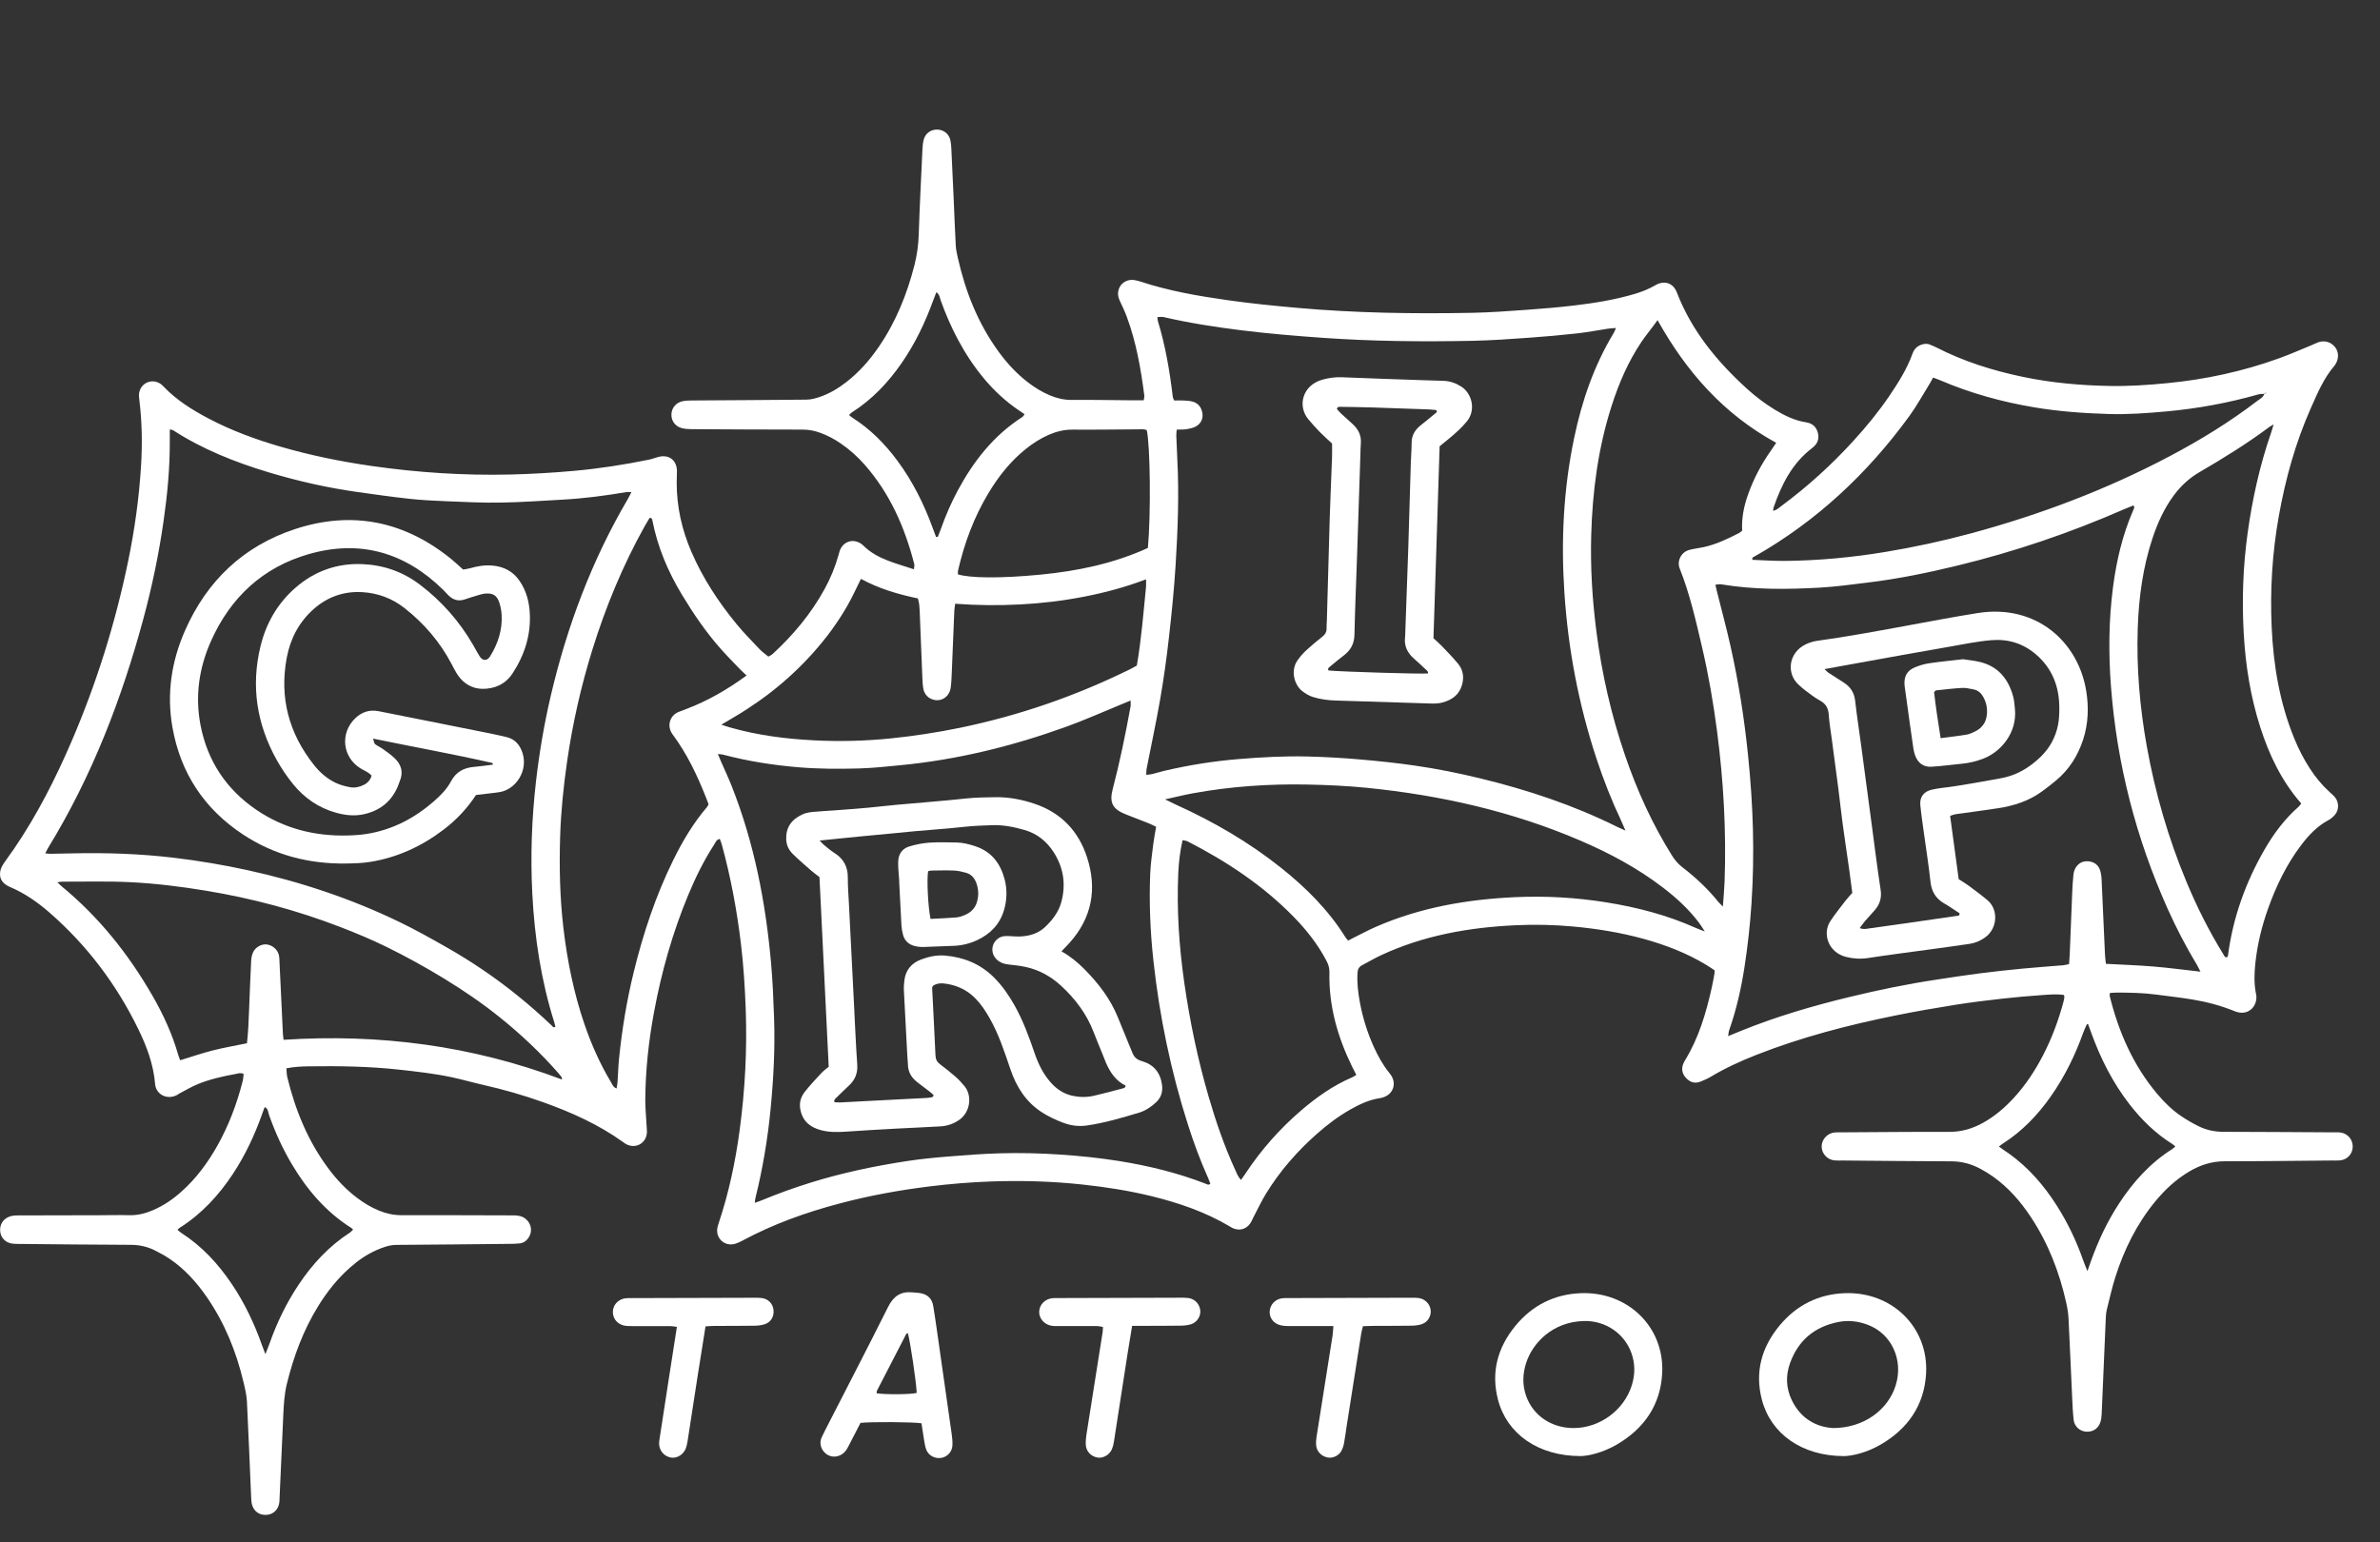 <?xml version="1.0" encoding="UTF-8"?>
<svg id="Layer_1" data-name="Layer 1" xmlns="http://www.w3.org/2000/svg" viewBox="0 0 1363.22 883.55">
  <rect x="0" y="0" width="1363.22" height="883.55" fill="#333333" stroke="none"/>
  <defs>
    <style>
      .cls-1 {
        fill: #fff;
      }
    </style>
  </defs>
  <path class="cls-1" d="m982.08,555.86c-1.53-1-3.13-2.13-4.8-3.13-11.32-6.83-23.54-11.53-36.23-14.99-13.19-3.59-26.64-5.77-40.28-7-10.97-.99-21.94-1.21-32.89-.69-26.57,1.26-52.47,5.83-76.81,17.15-3.74,1.74-7.3,3.86-10.96,5.78-1.79.94-2.44,2.41-2.56,4.38-.33,5.61.32,11.15,1.32,16.63,1.63,8.86,4.26,17.44,7.99,25.66,2.39,5.26,5.13,10.29,8.77,14.8.56.7,1.12,1.42,1.55,2.19,2.4,4.3.88,9.28-3.51,11.43-.96.47-2.01.85-3.06,1-6.17.86-11.67,3.43-17.02,6.45-6.92,3.91-13.22,8.67-19.17,13.92-11.4,10.06-21.32,21.4-29.28,34.37-2.62,4.28-4.75,8.86-7.09,13.3-.67,1.27-1.17,2.65-1.99,3.81-2.39,3.37-6.26,4.33-10.01,2.62-.49-.22-.93-.53-1.4-.81-14.03-8.35-29.27-13.6-45.03-17.47-13.1-3.21-26.39-5.26-39.81-6.7-17.22-1.86-34.47-2.33-51.73-1.75-11.85.4-23.68,1.38-35.48,2.83-17.5,2.15-34.78,5.31-51.82,9.83-19.34,5.12-38.06,11.81-55.7,21.35-1.26.68-2.59,1.27-3.95,1.69-5.94,1.83-11.41-3.11-10.21-9.2.17-.88.44-1.74.73-2.6,5.83-17.44,9.61-35.33,12.04-53.53,3.05-22.86,4.28-45.8,3.45-68.86-.45-12.58-1.25-25.14-2.75-37.64-2.31-19.29-5.86-38.35-11.02-57.09-.28-1.02-.73-2-1.1-3.01-2.02.39-2.49,2.14-3.32,3.43-5.88,9.08-10.62,18.76-14.76,28.73-9,21.65-15.32,44.07-19.59,67.11-3.05,16.48-4.87,33.07-4.99,49.82-.04,4.84.45,9.69.7,14.54.07,1.44.26,2.87.23,4.31-.15,6.09-5.91,9.69-11.44,7.16-.81-.37-1.54-.93-2.26-1.45-14-10.05-29.55-17.01-45.67-22.78-11.33-4.06-22.9-7.34-34.64-10-5.95-1.35-11.82-3.06-17.78-4.33-9.85-2.09-19.84-3.21-29.85-4.32-17.39-1.92-34.82-2.18-52.27-1.92-4.11.06-8.2.27-12.59,1.13.17,1.84.13,3.45.49,4.96,4.61,19.05,11.92,36.9,23.76,52.69,4.66,6.22,9.97,11.82,16.18,16.52,3.89,2.94,8.02,5.46,12.54,7.32,4.19,1.72,8.48,2.66,13.09,2.65,21.05-.06,42.1.06,63.16.1,2.17,0,4.31.03,6.32,1.04,4.13,2.08,5.79,6.97,3.6,11.01-1.16,2.15-2.92,3.7-5.44,4-1.96.23-3.94.25-5.92.27-21.59.22-43.18.45-64.77.59-4.09.03-7.75,1.4-11.37,2.99-5.65,2.47-10.65,5.97-15.25,10.05-7.19,6.38-13.1,13.81-18.13,21.97-8.59,13.9-14.19,28.99-18.03,44.8-1.37,5.64-1.71,11.36-1.98,17.11-.74,15.98-1.44,31.97-2.15,47.95-.04.9-.03,1.8-.15,2.69-.51,3.94-3.26,6.71-6.96,7.07-4.15.4-7.46-1.69-8.64-5.69-.4-1.35-.47-2.83-.53-4.25-.8-18.32-1.49-36.65-2.42-54.96-.19-3.73-1.09-7.45-1.96-11.1-4.14-17.46-10.77-33.87-21-48.71-5.86-8.5-12.7-16.11-21.3-21.93-2.67-1.81-5.53-3.35-8.41-4.81-4.39-2.22-9.03-3.21-14.02-3.22-21.41-.06-42.82-.32-64.23-.52-1.26-.01-2.53-.03-3.77-.22-3.63-.57-6.24-3.29-6.62-6.79-.41-3.74,1.29-6.78,4.59-8.36,2.03-.97,4.17-.96,6.33-.96,15.11-.02,30.23-.06,45.34-.1,5.94-.01,11.88-.17,17.81-.02,4.61.11,8.89-.99,13.07-2.73,6.21-2.59,11.68-6.33,16.67-10.79,8.41-7.51,15.01-16.44,20.52-26.22,6.57-11.66,11.22-24.07,14.53-37.01.34-1.34.38-2.76.56-4.17-1.68-.87-3.12-.25-4.43-.02-7.43,1.35-14.81,2.99-21.81,5.84-3.64,1.48-7.03,3.55-10.53,5.37-.48.25-.89.61-1.37.86-5.48,2.96-12.06-.12-12.57-6.28-.93-11.34-4.85-21.7-9.76-31.74-12.47-25.5-29.28-47.75-50.7-66.45-6.8-5.93-14.14-11.06-22.52-14.63-4.67-1.99-6.46-5-5.68-9.22.28-1.52,1.1-3.02,1.97-4.34,1.87-2.86,3.97-5.56,5.9-8.38,13.21-19.39,23.77-40.2,33.01-61.7,14.23-33.11,24.93-67.35,32.25-102.63,3.84-18.5,6.44-37.18,7.54-56.05.71-12.22.46-24.44-1.02-36.62-.17-1.41-.37-2.89-.11-4.26,1.11-5.91,7.7-8.44,12.51-4.89.43.32.84.68,1.21,1.08,7.51,7.96,16.64,13.66,26.23,18.69,13.09,6.87,26.91,11.93,41.07,16.04,17.09,4.97,34.49,8.51,52.11,11.04,26.41,3.79,52.94,5.52,79.6,4.89,12.04-.29,24.09-1,36.08-2.07,14.49-1.29,28.88-3.52,43.15-6.43,1.75-.36,3.44-1.01,5.17-1.5,6.16-1.76,10.86,1.7,10.9,8.05.01,2.16-.14,4.31-.15,6.47-.03,13.86,2.95,27.1,8.43,39.78,6.54,15.13,15.5,28.78,25.94,41.46,4.11,4.99,8.66,9.61,13.11,14.3,1.46,1.54,3.25,2.78,5.03,4.26.92-.55,1.77-.88,2.39-1.45,11.87-10.9,22.08-23.14,29.85-37.32,3.38-6.17,6.04-12.63,7.95-19.41.34-1.2.6-2.47,1.16-3.56,2.27-4.43,7.25-5.76,11.46-3.12.6.38,1.19.83,1.69,1.33,4.03,4.03,8.97,6.62,14.18,8.62,4.68,1.79,9.51,3.18,14.69,4.88.11-1.31.4-2.18.21-2.93-5.38-20.97-13.88-40.41-28.33-56.87-4.17-4.75-8.86-8.94-14.1-12.49-3.58-2.43-7.39-4.42-11.47-5.91-3.24-1.18-6.51-1.82-9.99-1.82-21.23-.01-42.46-.12-63.7-.25-1.95-.01-3.98-.13-5.84-.67-3.76-1.09-5.94-4.46-5.66-8.17.26-3.48,2.71-6.39,6.3-7.15,1.74-.37,3.56-.43,5.35-.44,21.95-.16,43.9-.24,65.85-.48,2.45-.03,4.97-.72,7.33-1.51,5.67-1.9,10.74-4.98,15.46-8.64,7.31-5.69,13.32-12.57,18.53-20.19,9.76-14.27,16.1-30.02,20.36-46.69,1.47-5.76,2.26-11.57,2.46-17.54.52-16.17,1.36-32.33,2.11-48.49.09-1.97.24-3.97.73-5.86.98-3.75,4.29-6,8.08-5.78,3.59.21,6.43,2.55,7.23,6.18.35,1.57.45,3.2.53,4.81.47,9.7.92,19.39,1.35,29.09.39,8.8.7,17.61,1.18,26.4.13,2.31.65,4.62,1.16,6.89,4.37,19.49,11.61,37.74,23.46,53.98,4.8,6.57,10.27,12.49,16.75,17.47,3.87,2.97,8,5.51,12.49,7.41,3.99,1.68,8.1,2.66,12.54,2.63,11.69-.09,23.39.14,35.09.23,1.96.02,3.91,0,6.16,0,.15-1.12.44-1.97.34-2.78-1.98-15.35-4.64-30.55-10.05-45.13-1.19-3.19-2.66-6.28-4.11-9.37-.96-2.06-1.19-4.16-.51-6.29,1.23-3.9,5.28-6.12,9.41-5.24,1.05.22,2.11.47,3.13.81,16.27,5.36,33.06,8.25,49.97,10.65,13.17,1.87,26.4,3.19,39.65,4.37,33.38,2.99,66.82,3.49,100.29,2.85,10.6-.2,21.2-1.01,31.78-1.76,8.96-.64,17.92-1.41,26.84-2.46,11.6-1.37,23.12-3.25,34.35-6.56,4.13-1.22,8.12-2.79,11.89-4.99,5.15-3.01,10.27-1.41,12.38,4.07,8.5,22.03,23.03,39.63,40.26,55.28,4.93,4.48,10.25,8.48,15.95,11.96,5.56,3.39,11.33,6.2,17.87,7.2,3.53.54,5.86,2.59,6.73,6.12.88,3.56-.4,6.39-3.2,8.52-11.53,8.76-17.69,20.99-22.23,34.27-.15.45-.12.96-.21,1.74,2.12-.33,3.33-1.71,4.7-2.72,15.08-11.17,28.91-23.72,41.53-37.61,7.27-8,14.12-16.33,20.19-25.26,5.26-7.73,10.24-15.64,13.44-24.51.83-2.31,2.34-4,4.69-4.9,1.74-.67,3.47-.94,5.24-.17,1.15.5,2.34.92,3.45,1.49,15.76,8.12,32.51,13.37,49.8,16.99,16.41,3.43,33.07,4.9,49.81,5.21,10.97.2,21.92-.54,32.86-1.61,21.92-2.13,43.27-6.73,63.98-14.21,6.41-2.31,12.65-5.08,18.97-7.66,1.16-.47,2.27-1.11,3.45-1.52,3.69-1.3,7.26-.28,9.7,2.7,2.13,2.6,2.3,6.42.42,9.59-.18.31-.35.64-.58.91-6.22,7.19-9.84,15.84-13.63,24.37-8.8,19.8-14.55,40.52-18.37,61.82-3.79,21.16-5.09,42.47-4.11,63.91,1,21.84,4.59,43.21,12.92,63.59,2.45,6,5.38,11.76,8.91,17.21,3.24,5,6.99,9.58,11.42,13.59,1.06.97,2.19,1.9,3.08,3.01,2.29,2.85,2.28,7.2-.1,9.96-1.04,1.2-2.32,2.32-3.71,3.06-6.52,3.48-11.4,8.7-15.76,14.48-8.3,11.01-14.22,23.28-18.83,36.21-3.63,10.19-6.18,20.65-7.3,31.42-.58,5.55-.77,11.12.25,16.66.03.18.06.35.11.53,1.57,6.36-3.87,13.56-12.16,10.17-7.85-3.21-16.01-5.37-24.35-6.74-6.91-1.14-13.87-1.9-20.81-2.82-7.33-.98-14.71-1.09-22.08-1.13-1.41,0-2.82.15-4.25.23-.05.81-.21,1.37-.09,1.86,5.1,20.48,13.35,39.45,27.03,55.77,4.06,4.84,8.54,9.29,13.78,12.84,3.26,2.21,6.69,4.22,10.23,5.95,4.4,2.16,9.11,3.11,14.08,3.12,20.69.03,41.38.19,62.08.3,1.62,0,3.26-.1,4.85.09,4.2.51,7.16,3.97,7.12,8.12-.04,4.16-3.12,7.5-7.35,7.87-1.61.14-3.24.05-4.86.06-20.33.16-40.66.45-60.99.43-7.47,0-14.11,2.11-20.42,5.86-7.52,4.47-13.83,10.3-19.36,17-10.68,12.94-17.98,27.7-23.01,43.6-1.95,6.15-3.34,12.48-4.91,18.75-.34,1.38-.46,2.84-.52,4.26-.8,18.5-1.56,37-2.39,55.5-.07,1.59-.28,3.25-.81,4.74-1.3,3.69-4.6,5.6-8.48,5.16-3.42-.39-6.33-3.07-6.74-6.69-.46-4.1-.65-8.24-.84-12.37-.71-15.26-1.33-30.53-2.11-45.79-.15-3.03-.66-6.07-1.32-9.03-3.92-17.51-10.3-34.01-20.25-49.04-5.9-8.92-12.84-16.89-21.61-23.13-2.19-1.56-4.51-2.95-6.87-4.26-5.27-2.92-10.86-4.5-16.98-4.52-20.69-.06-41.38-.3-62.07-.47-1.62-.01-3.25.09-4.86-.06-4.18-.37-7.37-3.81-7.44-7.87-.07-3.96,3.12-7.62,7.22-8.12,1.42-.17,2.87-.08,4.31-.09,20.51-.11,41.02-.33,61.54-.26,7.08.02,13.46-1.89,19.52-5.28,6.66-3.73,12.37-8.63,17.51-14.23,6.74-7.34,12.16-15.58,16.72-24.4,5.05-9.77,8.87-20.03,11.7-30.65.23-.86.39-1.75.51-2.64.04-.33-.14-.69-.27-1.24-4.22-.62-8.51-.21-12.78.09-7.53.54-15.06,1.18-22.56,2.03-8.93,1.01-17.85,2.09-26.72,3.5-11.52,1.84-23.03,3.82-34.46,6.14-27.13,5.49-53.87,12.43-79.69,22.58-9.04,3.55-17.85,7.59-26.19,12.6-1.83,1.1-3.84,1.94-5.84,2.73-3.26,1.28-6.07.23-8.29-2.21-2.25-2.47-2.73-5.39-1.29-8.51.23-.49.46-.97.75-1.43,7.94-12.89,12.11-27.17,15.38-41.77.59-2.63,1.04-5.28,1.53-7.93.09-.51.06-1.05.1-1.95Zm314.65-330.24c-1.06.1-2.17.03-3.18.32-17.15,4.86-34.59,8.09-52.35,9.72-11.11,1.02-22.24,1.85-33.39,1.51-14.19-.43-28.34-1.43-42.4-3.78-18.69-3.13-36.79-8.11-54.2-15.58-1.26-.54-2.57-.98-3.98-1.51-.75,1.36-1.31,2.48-1.96,3.54-3.89,6.26-7.43,12.76-11.76,18.7-23.93,32.81-52.99,60.02-88.42,80.19-.64.37-1.77.52-1.31,1.99,6.24.22,12.52.67,18.81.61,19.27-.19,38.42-2,57.41-5.15,16.47-2.74,32.79-6.26,48.92-10.62,39.48-10.67,77.52-25.03,113.72-44.14,17.52-9.25,34.36-19.56,50.1-31.61,1.52-1.16,3.44-1.98,4.16-4.01.39-.19.77-.39,1.16-.58-.12-.11-.31-.32-.35-.3-.33.21-.64.46-.96.7Zm-365.69,250.2c-1.17-2.7-1.83-4.32-2.58-5.9-5.37-11.38-9.97-23.07-13.92-35.02-10.27-31.03-16.34-62.86-18.49-95.47-1.97-29.76-.53-59.26,5.58-88.49,4.44-21.24,11.38-41.54,22.69-60.2.44-.73.7-1.56,1.27-2.85-1.89.17-3.28.21-4.65.42-5.86.88-11.69,2.03-17.57,2.68-9.11,1.01-18.24,1.83-27.38,2.47-10.76.76-21.54,1.55-32.32,1.77-28.78.6-57.55.32-86.29-1.72-15.6-1.11-31.17-2.4-46.69-4.34-14.8-1.85-29.51-4.12-44.05-7.5-1.13-.26-2.37-.03-3.71-.03.12,1,.1,1.73.31,2.39,4.32,14.14,6.75,28.65,8.51,43.29.08.66.46,1.27.78,2.1,1.93,0,3.71-.07,5.49.02,1.61.08,3.24.17,4.8.55,3.33.79,5.22,3.17,5.84,6.38.63,3.31-.66,6.16-3.52,7.85-1.62.96-3.67,1.32-5.58,1.65-1.73.29-3.52.17-5.54.24-.11,1.28-.29,2.32-.26,3.35.15,4.49.33,8.98.57,13.47,1.08,20.32.29,40.63-.97,60.9-.87,13.98-2.29,27.94-3.87,41.86-1.31,11.59-2.93,23.17-4.92,34.67-2.33,13.44-5.22,26.78-7.84,40.17-.19.98-.12,2.02-.18,3.37,1.45-.19,2.5-.24,3.51-.49,2.27-.55,4.49-1.27,6.76-1.81,14.01-3.28,28.17-5.55,42.52-6.74,13.28-1.1,26.56-1.82,39.87-1.48,9.7.25,19.41.79,29.08,1.62,10.73.92,21.47,2.04,32.13,3.58,12.61,1.82,25.12,4.33,37.51,7.34,27.11,6.59,53.46,15.35,78.49,27.82,1.12.56,2.27,1.03,4.62,2.08ZM97.25,246.04c0,2.3-.01,4.25,0,6.2.1,15.5-1.36,30.88-3.55,46.19-2.69,18.86-6.58,37.49-11.54,55.89-12.46,46.18-29.52,90.45-54.59,131.4-.53.87-.94,1.81-1.63,3.16,1.37.11,2.2.25,3.04.23,4.14-.06,8.27-.14,12.41-.24,19.44-.45,38.85.22,58.16,2.51,14.26,1.7,28.42,4.08,42.48,7.16,29.94,6.57,58.83,16.18,86.43,29.48,9.54,4.59,18.79,9.8,27.99,15.04,6.86,3.91,13.58,8.11,20.11,12.54,14.02,9.5,27.11,20.18,39.39,31.85.53.5,1,1.49,2.15.8-.21-.9-.36-1.78-.63-2.62-7.56-23.97-11.28-48.63-12.57-73.64-1.11-21.57-.34-43.14,2.14-64.61,1.9-16.42,4.67-32.71,8.44-48.82,9.28-39.59,23.38-77.3,44-112.46.71-1.21,1.31-2.49,2.2-4.2-1.32,0-2.18-.12-2.99.02-12.05,2.05-24.16,3.64-36.38,4.31-11.85.65-23.7,1.51-35.55,1.7-10.42.17-20.86-.38-31.28-.79-7-.28-14.02-.63-20.99-1.39-10-1.09-19.96-2.51-29.92-3.91-17.27-2.44-34.25-6.29-50.93-11.33-19.15-5.79-37.64-13.12-54.53-24.06-.27-.18-.67-.17-1.88-.44Zm1163.12,310.59c-.76-1.46-1.33-2.74-2.04-3.94-6.21-10.33-11.78-20.99-16.71-31.99-18.16-40.55-29.09-82.95-32.48-127.27-1.46-19.06-1.32-38.06,1.15-57.04,1.99-15.22,5.44-30.02,11.6-44.13.33-.77.96-1.57.12-2.72-1.74.71-3.54,1.39-5.3,2.16-30.99,13.58-62.9,24.41-95.79,32.37-16.77,4.06-33.64,7.54-50.77,9.62-9.28,1.13-18.56,2.43-27.87,2.95-18.87,1.06-37.75,1.24-56.5-1.91-.97-.16-2.01.14-3.24.24.31,1.36.52,2.4.78,3.43,2.65,10.63,5.53,21.2,7.92,31.89,4.64,20.7,7.9,41.63,10.05,62.75,1.42,13.96,2.39,27.94,2.75,41.96.37,14.2.11,28.4-.82,42.59-.8,12.21-2.15,24.36-4.01,36.43-1.89,12.25-4.62,24.35-8.75,36.08-.33.94-.37,1.98-.63,3.47,2.87-1.18,5.18-2.13,7.49-3.07,20.18-8.17,41-14.27,62.13-19.38,16.41-3.97,32.93-7.39,49.63-9.9,8.17-1.23,16.33-2.52,24.52-3.57,8.2-1.05,16.42-1.94,24.65-2.74,7.87-.76,15.77-1.29,23.65-1.96,1.02-.09,2.01-.41,3.22-.67.14-2,.31-3.77.38-5.55.48-11.85.93-23.71,1.43-35.57.14-3.23.33-6.47.66-9.68.14-1.39.45-2.89,1.13-4.08,1.65-2.89,4.27-4.34,7.65-3.97,3.11.34,5.46,2.01,6.47,4.97.63,1.83.84,3.85.93,5.8.68,14.19,1.27,28.37,1.92,42.56.08,1.76.34,3.51.53,5.39,9.22.5,18.18.79,27.1,1.53,8.91.74,17.77,1.93,27.06,2.97Zm-612.77-155.34c-1.82.76-3.28,1.38-4.75,1.98-10.8,4.42-21.46,9.22-32.43,13.17-30.68,11.05-62.17,18.8-94.7,21.93-7.87.76-15.75,1.63-23.64,1.85-11.68.32-23.35.3-35.04-.7-14.54-1.24-28.86-3.49-42.96-7.23-.79-.21-1.65-.19-2.89-.32.74,1.76,1.28,3.07,1.84,4.37,2.01,4.61,4.16,9.16,6.01,13.83,12.87,32.51,19.46,66.45,22.57,101.12.95,10.55,1.39,21.16,1.76,31.76.6,17.45-.31,34.87-1.99,52.23-1.66,17.18-4.5,34.18-8.67,50.95-.2.79-.24,1.62-.42,2.83,1.51-.53,2.53-.83,3.51-1.24,9.45-3.93,19.06-7.41,28.84-10.44,18.05-5.59,36.48-9.45,55.13-12.28,7.63-1.16,15.33-1.92,23.03-2.55,9.85-.8,19.72-1.56,29.6-1.85,11.68-.34,23.36-.07,35.05.73,11.31.77,22.57,1.92,33.74,3.72,16.86,2.72,33.41,6.77,49.38,12.96.78.3,1.56,1.01,2.68.02-.39-1.03-.77-2.18-1.26-3.28-4.51-10-8.28-20.28-11.61-30.72-9.74-30.55-16.23-61.78-19.72-93.67-1.82-16.66-2.53-33.33-1.84-50.06.24-5.73,1.09-11.44,1.79-17.14.39-3.17,1.04-6.31,1.6-9.63-1.55-.73-2.8-1.4-4.11-1.93-4.34-1.73-8.69-3.41-13.04-5.09-7.73-2.98-9.78-6.68-7.73-14.52,4.1-15.64,7.33-31.47,10.23-47.37.18-.98.02-2.01.02-3.45Zm339.23,118.06c.39-5.65.83-10.12.99-14.6,1-28.8-.61-57.49-4.35-86.04-2.1-16.03-4.83-31.96-8.51-47.71-3.59-15.37-7.06-30.8-12.94-45.52-1.34-3.35.16-8.06,4.21-9.95,1.43-.67,3.09-.88,4.66-1.21,1.57-.33,3.18-.51,4.75-.85,7.27-1.56,13.9-4.74,20.46-8.11.62-.32,1.12-.85,1.78-1.38-.41-7.11.98-13.94,3.33-20.59,3.19-9.03,7.6-17.44,13.15-25.25,1.01-1.42,1.94-2.89,3-4.47-29.92-16.32-51.3-40.45-67.94-70.27-.92,1.26-1.55,2.13-2.19,2.99-2.36,3.17-4.87,6.24-7.07,9.51-7.57,11.27-12.88,23.62-17.02,36.5-7.76,24.14-11.03,49-11.73,74.25-.5,18.35.6,36.62,2.94,54.85,3.11,24.31,8.5,48.07,16.44,71.24,6.88,20.12,15.62,39.38,26.93,57.43,1.64,2.62,3.57,4.85,6.05,6.76,7.58,5.82,14.5,12.35,20.53,19.8.53.65,1.17,1.21,2.54,2.62Zm-559.18-132.38c-1.44-1.35-2.53-2.28-3.52-3.31-3.73-3.89-7.54-7.71-11.12-11.74-8.5-9.57-15.68-20.1-22.3-31.04-8.07-13.34-14.07-27.46-17.05-42.8-.14-.7-.24-1.42-1.58-1.41-.88,1.5-1.91,3.15-2.86,4.85-12.54,22.52-22.33,46.22-29.96,70.81-6.5,20.95-11.33,42.29-14.45,64.02-2.05,14.24-3.52,28.53-3.97,42.91-.55,17.62-.16,35.2,1.92,52.74,2.21,18.6,5.9,36.86,11.96,54.6,3.96,11.59,8.88,22.74,15.2,33.25.79,1.31,1.24,3.01,3.24,3.7.2-1.3.48-2.48.56-3.67.31-4.48.41-8.98.86-13.45,1.68-16.63,4.39-33.1,8.36-49.35,5.43-22.21,12.58-43.82,22.7-64.38,5.33-10.83,11.45-21.17,19.35-30.38.34-.39.51-.92.87-1.58-.47-1.24-.95-2.58-1.48-3.9-5.05-12.72-10.88-25.06-19.1-36.09-3.63-4.87-1.57-11.27,4-13.12,1.36-.45,2.68-1.02,4.02-1.53,12.16-4.65,23.33-11.05,34.33-19.13Zm874.64-143.84c-1.44.85-1.93,1.08-2.36,1.39-12.82,9.62-26.45,17.99-40.27,26.06-5.87,3.43-10.66,7.92-14.64,13.33-5.39,7.31-9.1,15.46-11.97,24.02-5.65,16.85-7.99,34.26-8.59,51.93-.77,22.72,1.16,45.23,5.17,67.6,4.81,26.8,12.34,52.78,22.82,77.91,5.96,14.28,12.87,28.09,21.02,41.25.51.82.82,2.13,2.32,1.67.12-.33.31-.65.36-.98,2.86-21.67,10.08-41.84,20.99-60.71,5.24-9.07,11.46-17.42,19.39-24.38.61-.53,1.05-1.25,1.59-1.91-11.3-12.93-18.36-27.77-23.46-43.66-5.57-17.39-8.43-35.29-9.47-53.45-1.11-19.24-.45-38.47,2.18-57.58,2.7-19.61,6.96-38.88,13.44-57.62.46-1.32.82-2.67,1.48-4.88Zm-980.38,375.29c-.17-1.01-.14-1.24-.24-1.36-.54-.71-1.08-1.43-1.67-2.1-10.32-11.81-21.7-22.52-33.93-32.33-9.96-7.99-20.48-15.16-31.39-21.84-10.89-6.67-22.05-12.83-33.49-18.44-8.53-4.18-17.34-7.84-26.21-11.27-25.02-9.66-50.81-16.52-77.29-20.87-14.38-2.37-28.83-4.15-43.36-4.85-12.92-.62-25.89-.24-38.84-.28-.63,0-1.27.17-2.65.37,1.17,1.1,1.75,1.7,2.39,2.23,21.38,17.57,38.33,38.83,52.08,62.7,6.2,10.76,11.38,22.01,14.8,34,.29,1.02.72,1.99,1.09,3.01,6.29-1.92,12.38-4.03,18.6-5.61,6.41-1.63,12.94-2.74,19.66-4.13.71-6.25.96-12.5,1.2-18.76.36-9.52.74-19.03,1.21-28.55.08-1.58.41-3.23,1.03-4.67,1.31-3.03,4.87-4.99,7.85-4.63,3.46.43,6.43,3.08,7.08,6.49.23,1.23.21,2.5.27,3.76.65,13.64,1.29,27.28,1.94,40.92.05,1.04.23,2.07.39,3.46,54.7-3.55,107.71,3.24,159.46,22.75Zm654.6-84.78c-1.61-2.42-2.48-3.89-3.51-5.24-5.81-7.65-12.83-14.07-20.42-19.89-14.64-11.23-30.79-19.85-47.69-27.09-38.97-16.69-79.84-25.86-121.88-30.09-11.26-1.13-22.61-1.65-33.93-1.88-22.15-.45-44.2,1.05-66.03,5.05-4.92.9-9.79,2.13-15.75,3.44,2.71,1.32,4.43,2.2,6.19,2.99,21.54,9.74,41.86,21.51,60.37,36.28,14.28,11.4,27.1,24.17,36.83,39.79.36.58.87,1.07,1.51,1.85,1.19-.63,2.26-1.23,3.36-1.77,4.18-2.07,8.3-4.29,12.57-6.15,25.38-11.07,52.19-15.71,79.64-16.97,17.45-.8,34.85.18,52.15,2.95,17.82,2.85,35.12,7.35,51.61,14.76,1.25.56,2.55,1,4.97,1.94Zm-429.4-187.79c-.21,1.71-.45,2.92-.5,4.14-.49,11.67-.94,23.35-1.44,35.02-.13,3.05-.23,6.12-.66,9.14-.6,4.1-3.86,7-7.68,6.99-3.14,0-7.14-1.89-7.98-6.68-.37-2.11-.46-4.28-.55-6.44-.52-12.39-.99-24.79-1.49-37.18-.07-1.62-.15-3.24-.34-4.84-.12-1.03-.45-2.03-.72-3.18-11.43-2.37-22.39-5.65-32.62-11.2-2.6,5.2-4.87,10.29-7.62,15.1-2.76,4.83-5.8,9.53-9.06,14.03-3.26,4.5-6.81,8.83-10.51,12.99-3.7,4.16-7.61,8.16-11.68,11.96-4.07,3.8-8.32,7.43-12.72,10.85-4.39,3.42-8.97,6.62-13.63,9.67-4.61,3.02-9.43,5.73-14.72,8.92,2.17.7,3.64,1.22,5.15,1.64,15.64,4.45,31.67,6.5,47.84,7.33,14.74.76,29.51.39,44.2-1.12,13.22-1.36,26.35-3.37,39.39-6.05,33.95-7,66.41-18.24,97.48-33.55,1.27-.63,2.5-1.35,3.9-2.11,2.59-14.93,3.75-29.97,5.26-44.97.12-1.2.02-2.43.02-4.44-11.97,4.55-23.73,7.66-35.69,9.98-12.01,2.33-24.16,3.78-36.36,4.41-12.2.63-24.42.57-37.26-.4Zm163.71,330.11c1.01-1.45,1.74-2.46,2.43-3.49,8.97-13.58,19.61-25.69,31.96-36.28,8.9-7.63,18.39-14.36,29.25-19,.81-.34,1.52-.89,2.41-1.42-.89-1.74-1.73-3.32-2.51-4.92-8.28-17.02-13.35-34.82-12.89-53.92.06-2.47-.66-4.55-1.76-6.64-4.89-9.31-11.32-17.47-18.62-24.96-17.63-18.08-38.39-31.79-60.72-43.27-.85-.44-1.9-.49-3.01-.76-1.48,6.49-2.19,12.71-2.47,18.99-.93,21.06.48,42,3.47,62.84,3.16,22.05,7.73,43.81,13.95,65.21,4.11,14.14,8.9,28.05,15.02,41.46.88,1.92,1.53,3.99,3.48,6.16Zm-53.33-362.05c1.76-19.27,1.37-58.68-.65-67.48-1.59-.77-3.4-.48-5.16-.47-12.41.06-24.83.26-37.24.16-4.81-.04-9.23,1.03-13.56,2.9-4.83,2.08-9.19,4.88-13.28,8.15-8.83,7.06-15.7,15.79-21.48,25.4-8.32,13.82-13.83,28.77-17.41,44.46-.15.66-.02,1.38-.02,2,6.43,2.09,23.67,2.47,47.35.16,21.15-2.06,41.86-6.33,61.45-15.28ZM101.65,704.51c.77.64,1.39,1.27,2.11,1.73,11.85,7.61,21.18,17.72,28.99,29.31,7.37,10.94,12.97,22.76,17.35,35.17.51,1.43,1.08,2.84,1.92,5.03,1.01-2.58,1.77-4.37,2.41-6.2,4.21-11.91,9.67-23.2,16.69-33.7,7.88-11.77,17.34-21.99,29.32-29.74.68-.44,1.2-1.13,1.8-1.72-.49-.46-.72-.75-1.02-.94-14.47-9.14-25.24-21.74-33.92-36.28-5.35-8.97-9.65-18.43-13.14-28.28-.57-1.61-.51-3.65-2.36-4.66-.2.31-.44.57-.56.89-.44,1.18-.83,2.37-1.26,3.55-4.25,11.88-9.58,23.23-16.54,33.78-8.11,12.28-17.9,22.92-30.42,30.87-.42.27-.77.65-1.39,1.18Zm1093.99,23.69c.98-2.78,1.5-4.3,2.04-5.82,4.15-11.53,9.3-22.58,16.02-32.85,8.15-12.47,17.93-23.36,30.67-31.36.57-.36,1.02-.9,1.63-1.46-.72-.55-1.25-1.04-1.85-1.42-9.56-6-17.48-13.77-24.37-22.64-9.69-12.46-16.66-26.38-22.02-41.16-.59-1.64-1.19-3.28-1.79-4.93-.37.16-.64.19-.69.31-.72,1.62-1.51,3.21-2.1,4.88-4.64,12.91-10.63,25.13-18.54,36.37-7.52,10.68-16.41,19.98-27.5,27.05-.71.45-1.35,1-2.2,1.64,1.1.79,1.96,1.43,2.83,2.04,1.03.72,2.1,1.39,3.12,2.13,11.1,8,19.87,18.15,27.17,29.62,6.3,9.89,11.29,20.42,15.18,31.47.58,1.65,1.27,3.25,2.41,6.13Zm-659.48-420.63c.34-.02.68-.03,1.02-.05.57-1.47,1.18-2.92,1.7-4.4,2.7-7.63,5.89-15.04,9.73-22.17,9.07-16.86,20.61-31.57,36.96-42.05.5-.32.8-.98,1.29-1.61-1.18-.8-2.06-1.4-2.95-2-7.68-5.13-14.38-11.34-20.29-18.42-5.78-6.93-10.71-14.42-14.95-22.37-3.89-7.3-7.17-14.87-9.94-22.67-.5-1.4-.55-3.17-2.4-4.44-.72,1.88-1.37,3.47-1.95,5.08-4.56,12.54-10.31,24.48-17.92,35.49-7.75,11.2-16.95,20.93-28.52,28.29-.55.35-.97.9-1.62,1.51.8.65,1.3,1.14,1.88,1.5,10.32,6.54,18.72,15.07,25.94,24.84,8.72,11.8,15.15,24.8,20.16,38.53.6,1.65,1.23,3.29,1.84,4.93Z"/>
  <path class="cls-1" d="m905.36,834.14c-24.59.02-42.29-12.96-47.32-32.22-4.13-15.79-.24-29.93,9.92-42.34,9.6-11.74,22.31-18.15,37.4-18.75,27.06-1.08,48.04,19.42,46.72,45.75-.91,18.23-10.3,31.8-25.97,40.95-7.58,4.43-15.88,6.55-20.74,6.62Zm-3.99-16.05c14.96-.02,28.85-10.23,33.29-24.48,1.93-6.18,1.98-12.35-.22-18.5-3.98-11.15-14.77-18.63-27.18-18.34-17.81.41-29.37,12.42-33.12,24.03-2.05,6.36-2.21,12.68.04,19.01,3.99,11.19,14.56,18.3,27.18,18.28Z"/>
  <path class="cls-1" d="m1055.99,834.15c-23.86-.07-41.76-12.72-46.85-32.42-4.08-15.79-.12-29.93,10.1-42.3,9.66-11.69,22.37-18.09,37.47-18.61,27.23-.95,47.95,19.77,46.52,45.96-1,18.22-10.43,31.75-26.14,40.85-7.6,4.4-15.91,6.48-21.09,6.54Zm-5.81-16.06c17.42-.08,31.36-10.43,35.7-24.64,4.42-14.5-2.43-29.38-16.06-34.52-5.44-2.05-11.07-2.75-16.92-1.58-13.67,2.74-22.93,10.55-27.62,23.62-2.53,7.05-2.28,14.2.95,20.98,5.27,11.06,14.61,15.72,23.95,16.14Z"/>
  <path class="cls-1" d="m527.83,815.37c-4.3-.78-29.28-.93-34.96-.23-1.96,3.8-3.99,7.78-6.05,11.74-.75,1.43-1.45,2.91-2.4,4.2-2.4,3.23-6.78,4.29-10.09,2.52-4.09-2.19-5.31-6.93-3.71-10.1.65-1.28,1.2-2.6,1.86-3.88,12.1-23.63,24.34-47.19,36.21-70.93,3.07-6.15,7.29-9.03,14.04-8.33,1.78.19,3.59.21,5.31.63,3.68.9,5.86,3.36,6.48,7.08.71,4.24,1.34,8.5,1.95,12.76,2.9,20.24,5.79,40.48,8.65,60.73.3,2.12.52,4.3.42,6.43-.16,3.63-2.81,6.51-6.22,7.16-3.65.69-7.42-1.19-8.77-4.68-.7-1.81-.95-3.82-1.29-5.76-.54-3.15-.97-6.32-1.43-9.35Zm-7.85-51.67c-.3.15-.76.22-.89.47-5.62,10.82-11.21,21.66-16.77,32.5-.22.43-.12,1.02-.18,1.53,5.91.79,19.43.64,22.94-.23-.3-6.65-3.76-29.9-5.1-34.28Z"/>
  <path class="cls-1" d="m763.74,759.65c-2.46,0-4.23,0-6.01,0-6.66,0-13.31.07-19.97,0-1.77-.02-3.63-.17-5.27-.75-3.54-1.24-5.55-4.54-5.22-7.94.36-3.67,3.17-6.64,6.96-7.2,1.24-.18,2.51-.13,3.77-.13,23.39-.07,46.77-.14,70.16-.2,1.44,0,2.89-.01,4.31.16,3.75.45,6.67,3.45,7,7.07.31,3.43-1.77,6.86-5.2,7.96-1.84.59-3.87.8-5.82.83-7.37.11-14.75.08-22.13.12-1.78,0-3.57.1-5.64.16-.36,1.53-.78,2.87-1,4.24-2.81,17.74-5.59,35.48-8.37,53.23-.5,3.19-.87,6.41-1.48,9.58-.3,1.56-.79,3.16-1.57,4.53-1.55,2.72-5.03,4.22-7.83,3.65-3.55-.71-6.26-3.46-6.56-6.94-.14-1.59-.02-3.24.22-4.83,3.03-19.34,6.12-38.67,9.17-58.01.25-1.58.29-3.2.49-5.52Z"/>
  <path class="cls-1" d="m648.46,759.55c-.96,5.83-1.83,10.94-2.63,16.05-2.62,16.84-5.2,33.69-7.83,50.53-.22,1.41-.58,2.84-1.14,4.14-1.4,3.24-5.13,5.28-8.31,4.71-3.72-.67-6.49-3.63-6.64-7.4-.08-1.96.11-3.95.41-5.9,3.06-19.5,6.17-38.98,9.24-58.48.14-.88.11-1.78.19-3.02-1.23-.19-2.39-.51-3.55-.52-7.19-.04-14.38,0-21.56,0-1.44,0-2.9.07-4.3-.16-4.25-.7-7.28-4.28-7.11-8.19.18-4.02,3.38-7.21,7.69-7.63,1.07-.1,2.15-.06,3.23-.06,23.18-.07,46.36-.14,69.54-.2,1.62,0,3.25-.03,4.84.16,3.78.45,6.57,3.37,6.97,7.11.35,3.3-1.85,6.85-5.26,7.92-1.85.58-3.87.79-5.82.82-7.37.11-14.73.09-22.1.11-1.78,0-3.56,0-5.86,0Z"/>
  <path class="cls-1" d="m404.11,759.83c-1.55,9.73-3.04,18.94-4.47,28.16-1.93,12.41-3.82,24.83-5.75,37.24-.22,1.42-.5,2.84-.95,4.2-1.21,3.61-4.85,6.02-8.28,5.61-3.87-.47-6.85-3.59-7.13-7.6-.07-1.06.1-2.15.26-3.2,1.71-11.17,3.43-22.35,5.16-33.52,1.56-10.1,3.14-20.19,4.76-30.58-1.43-.18-2.62-.45-3.81-.46-7.37-.03-14.74.03-22.11,0-1.61,0-3.28,0-4.8-.42-3.99-1.09-6.31-4.59-5.91-8.52.36-3.56,3.3-6.48,7.12-6.99,1.06-.14,2.15-.1,3.23-.1,23.54-.07,47.09-.14,70.63-.2,1.44,0,2.89-.01,4.3.17,3.66.48,6.26,3.14,6.68,6.69.46,3.9-1.47,7.21-5.21,8.37-1.85.57-3.87.76-5.82.79-7.73.11-15.46.08-23.18.12-1.41,0-2.82.15-4.7.26Z"/>
  <path class="cls-1" d="m1296.73,225.62c.32-.24.62-.49.96-.7.04-.02.23.19.35.3-.39.19-.77.39-1.16.58,0,0-.15-.17-.15-.17Z"/>
  <path class="cls-1" d="m821.08,365.65c1.49,1.37,3.14,2.75,4.62,4.3,3.22,3.37,6.52,6.69,9.47,10.3,2.91,3.55,3.53,7.73,2.22,12.21-1.64,5.63-5.77,8.5-11.06,9.95-2.04.56-4.28.68-6.41.62-18.33-.53-36.65-1.17-54.98-1.72-4.34-.13-8.58-.7-12.74-1.96-2.46-.75-4.57-2.04-6.54-3.64-4.21-3.43-6.71-11.51-2.37-17.58,1.46-2.03,3.14-3.95,4.97-5.65,2.9-2.68,5.94-5.21,9.05-7.65,1.7-1.33,2.62-2.83,2.53-5.02-.06-1.43.12-2.87.16-4.31.54-19.57,1.04-39.15,1.64-58.72.36-11.67.91-23.33,1.33-35,.09-2.5.01-5.01.01-7.7-2.26-2.11-4.7-4.24-6.96-6.54-2.26-2.3-4.4-4.73-6.5-7.19-6.49-7.57-3.68-19.62,7.93-22.85,3.6-1,7.33-1.55,11.17-1.38,15.63.65,31.26,1.16,46.89,1.7,3.77.13,7.55.23,11.32.35,3.69.12,7,1.29,10.12,3.27,6.19,3.94,8.55,13.4,3.34,19.85-3.19,3.95-6.99,7.22-10.86,10.43-1.51,1.25-3.04,2.48-4.83,3.94-1.17,36.53-2.35,73.13-3.53,110Zm1.95-129.6c-.11-.37-.21-.75-.32-1.12-1.56-.14-3.11-.34-4.67-.4-10.6-.39-21.2-.79-31.8-1.11-6.11-.19-12.22-.26-18.34-.36-.86-.01-1.84-.15-2.15,1.24.76.84,1.54,1.82,2.45,2.67,2.1,1.97,4.25,3.88,6.39,5.8,3.41,3.05,5.3,6.72,4.86,11.42-.17,1.79-.15,3.59-.21,5.39-.64,19.39-1.27,38.79-1.92,58.18-.51,15.26-1.2,30.52-1.51,45.79-.11,5.17-2.11,8.91-6.1,11.93-2.72,2.06-5.33,4.26-7.96,6.44-.65.54-1.47,1.13-.78,2.19,8.62.77,53.7,2.11,56.89,1.69.35-1.1-.53-1.63-1.13-2.2-2.21-2.1-4.45-4.19-6.75-6.2-3.77-3.28-5.81-7.24-5.19-12.35.11-.89.1-1.79.13-2.69.58-16.16,1.19-32.32,1.72-48.48.53-16.34.96-32.69,1.46-49.03.12-3.77.46-7.54.46-11.31,0-3.92,1.74-6.89,4.54-9.37,1.21-1.07,2.54-2.01,3.79-3.03,2.06-1.68,4.1-3.39,6.15-5.09Z"/>
  <path class="cls-1" d="m212.82,444.33c-1.73-2.03-4.19-2.83-6.3-4.13-10.39-6.4-11.88-20.17-3.1-28.67,3.76-3.64,8.18-5.1,13.33-4.13,5.65,1.07,11.27,2.23,16.91,3.36,15.49,3.09,30.98,6.17,46.46,9.28,3.34.67,6.67,1.42,9.99,2.2,4.86,1.15,7.66,4.47,9.14,9.02,3.37,10.3-3.75,20.82-12.83,22.47-1.76.32-3.55.49-5.33.7-2.84.34-5.68.67-8.45,1-5.13,7.84-11.3,14.31-18.51,19.81-12.51,9.53-26.42,15.96-41.97,18.5-4.59.75-9.31.88-13.98.94-21.21.3-40.99-4.8-58.79-16.49-22.35-14.68-36.02-35.3-40.64-61.64-3.35-19.12-.56-37.64,7.23-55.33,12.54-28.48,33.45-48.41,63.05-58.13,32.74-10.75,62.75-4.51,89.49,17.22,2.23,1.81,4.31,3.8,6.74,5.97,1.18-.22,2.6-.36,3.94-.74,4.18-1.21,8.41-1.93,12.77-1.55,6.63.57,11.98,3.33,15.77,8.99,3.62,5.4,5.28,11.41,5.68,17.76.81,12.84-2.91,24.5-9.92,35.15-4,6.08-10.15,8.74-17.05,8.73-5.77-.01-10.74-2.84-14.13-7.75-1.42-2.06-2.54-4.34-3.71-6.56-6.64-12.6-15.69-23.14-26.88-31.94-7.19-5.65-15.35-8.65-24.33-9.15-10.5-.59-19.85,2.71-27.76,9.72-8.39,7.44-13.34,16.94-15.38,27.81-4.31,22.91,1.2,43.44,15.7,61.64,3.3,4.14,7.16,7.52,11.93,9.89,2.78,1.38,5.71,2.15,8.71,2.7,2.76.5,5.4-.16,7.84-1.37,2.14-1.06,3.71-2.78,4.39-5.25Zm.88-21.2c.57,1.71.59,2.75,1.11,3.15,1.42,1.08,3.12,1.79,4.57,2.83,2.18,1.56,4.37,3.15,6.35,4.95,4.15,3.77,5.5,8.29,3.18,13.62-.36.82-.57,1.7-.92,2.53-3.64,8.79-10.12,14.09-19.42,16.2-5.46,1.24-10.73.65-15.97-.79-10.04-2.76-18.26-8.46-24.75-16.44-3.5-4.3-6.64-8.98-9.35-13.82-11.43-20.46-14.84-42.21-9.3-65.08,3.21-13.25,9.77-24.68,20.17-33.7,10.95-9.49,23.8-14.02,38.22-13.41,12.12.51,23.21,4.36,32.98,11.79,12.49,9.49,22.62,21.02,30.46,34.57,1.26,2.18,2.4,4.43,3.76,6.54,1.72,2.66,4.28,2.64,5.97-.12,4.53-7.36,7.12-15.3,6.55-24.04-.14-2.13-.56-4.29-1.19-6.34-1.38-4.5-3.77-5.98-8.47-5.5-1.06.11-2.11.4-3.14.71-2.75.82-5.51,1.62-8.22,2.57-3.64,1.27-6.71.36-9.38-2.24-1.03-1-1.94-2.13-2.97-3.13-21.82-21.47-47.61-29.03-77.15-20.53-26.24,7.55-44.65,24.71-55.81,49.51-6.95,15.47-9.35,31.7-6.12,48.45,3.98,20.57,14.78,36.84,32.13,48.61,15.69,10.64,33.22,15.06,52.06,14.6,3.77-.09,7.57-.33,11.28-.94,14.59-2.38,27.17-9.02,38.23-18.67,3.81-3.32,7.39-6.94,9.77-11.43,2.93-5.53,7.55-7.84,13.52-8.3,3.52-.27,7.03-.83,10.64-1.27-.32-.46-.47-.93-.71-.99-22.21-5.05-44.63-9.06-68.1-13.91Z"/>
  <path class="cls-1" d="m1117,467.41c1.68,12.42,3.29,24.32,4.9,36.24,1.98,1.28,3.85,2.36,5.57,3.63,3.74,2.79,7.53,5.53,11.08,8.56,6,5.11,5.84,15.89-1.5,21.17-2.68,1.93-5.62,3.21-8.86,3.69-7.64,1.13-15.3,2.17-22.95,3.22-11.75,1.62-23.52,3.09-35.23,4.9-4.4.68-8.67.4-12.83-.69-10.05-2.62-13.44-13.37-8.84-20.36,2.66-4.04,5.7-7.83,8.65-11.68,1.19-1.56,2.57-2.98,3.97-4.58-.59-4.49-1.15-8.93-1.77-13.37-1.26-8.89-2.61-17.77-3.81-26.67-.89-6.58-1.57-13.19-2.42-19.78-1.21-9.44-2.5-18.87-3.75-28.31-.61-4.63-1.42-9.25-1.73-13.9-.25-3.76-1.64-6.32-5.04-8.15-2.98-1.61-5.67-3.79-8.42-5.81-1.3-.95-2.48-2.08-3.69-3.15-7.23-6.41-6.07-18.38,3.95-23.25,2.06-1,4.38-1.72,6.65-2.03,16.55-2.26,32.97-5.32,49.39-8.32,14.13-2.58,28.23-5.3,42.41-7.56,33.84-5.39,57.79,16.79,62.24,44.72,1.48,9.26,1.18,18.65-1.78,27.74-3.02,9.26-8.03,17.22-15.57,23.48-2.62,2.18-5.32,4.28-8.08,6.29-7.43,5.41-15.94,8.15-24.91,9.54-8.16,1.27-16.36,2.29-24.53,3.46-.86.12-1.69.5-3.1.94Zm-71.94-84.09c1.25,1.16,1.69,1.71,2.26,2.08,2.85,1.87,5.73,3.71,8.62,5.53,3.88,2.45,6.12,5.76,6.65,10.47.94,8.38,2.25,16.73,3.37,25.09,2.05,15.31,4.08,30.62,6.13,45.92,1.67,12.46,3.21,24.93,5.1,37.36.68,4.49-.41,8.15-3.22,11.47-1.86,2.19-3.87,4.26-5.74,6.44-1.01,1.18-1.88,2.48-3.01,3.99,2.17.93,3.91.4,5.6.17,7.12-.97,14.23-1.98,21.34-3,9.6-1.37,19.2-2.77,28.79-4.17.6-.09,1.51.1,1.46-1.46-2.77-1.8-5.68-3.87-8.77-5.64-4.94-2.83-7.32-6.93-7.92-12.61-1-9.46-2.54-18.86-3.82-28.3-.7-5.16-1.5-10.31-1.98-15.5-.44-4.71,2.15-7.88,6.81-8.82,1.76-.36,3.52-.72,5.3-.93,11.25-1.27,22.32-3.59,33.47-5.46,9.26-1.55,16.77-6.01,23.37-12.42,5.19-5.04,8.5-11.14,9.92-18.16.64-3.14.75-6.43.75-9.65.03-12.31-4.03-22.94-13.59-31.01-7.32-6.17-15.8-8.79-25.48-7.96-8.44.73-16.69,2.5-24.99,3.93-17.33,2.98-34.63,6.16-51.94,9.27-5.82,1.04-11.64,2.11-18.47,3.36Z"/>
  <path class="cls-1" d="m608.01,544.99c5.14,2.93,9.27,6.34,13.07,10.17,8.05,8.11,14.92,17.02,19.25,27.71,2.02,4.99,4.07,9.98,6.11,14.96.75,1.83,1.53,3.64,2.26,5.47,1.01,2.5,2.68,3.83,5.43,4.62,6.65,1.91,10.48,6.48,11.44,13.49.56,4.11-.54,7.46-3.53,10.2-2.81,2.57-5.98,4.72-9.63,5.81-9.8,2.93-19.6,5.85-29.77,7.33-4.76.69-9.3.1-13.74-1.59-4.2-1.6-8.22-3.45-12.05-5.91-9.27-5.96-14.68-14.62-18.11-24.71-3.42-10.04-6.67-20.12-11.97-29.39-2.33-4.07-4.88-7.95-8.2-11.31-4.47-4.51-9.88-7.14-16.05-8.19-2.83-.48-5.73-.63-8.22,1.16-.16.43-.4.77-.39,1.09.64,12.92,1.34,25.85,1.92,38.77.1,2.17.85,3.7,2.58,4.99,3.02,2.26,5.99,4.61,8.82,7.09,1.88,1.65,3.61,3.52,5.2,5.45,4.58,5.56,3.29,14.81-2.77,19.17-3.32,2.39-7,3.67-11.01,3.9-8.44.49-16.89.82-25.33,1.28-9.52.52-19.03,1.06-28.54,1.72-4.87.34-9.7.44-14.46-.81-5.98-1.57-10.29-4.82-11.77-11.23-.94-4.03-.05-7.6,2.35-10.66,2.98-3.81,6.32-7.35,9.62-10.89,1.33-1.43,2.99-2.56,4.15-3.54-1.79-36.67-3.53-72.55-5.29-108.68-1.66-1.3-3.41-2.55-5.02-3.96-3.51-3.08-7.06-6.12-10.37-9.41-2.2-2.18-3.53-4.94-3.66-8.18-.26-6.72,2.82-11.38,9.3-14.37,1.75-.81,3.79-1.19,5.73-1.39,4.29-.43,8.61-.6,12.91-.93,6.27-.47,12.55-.94,18.81-1.5,5.37-.48,10.72-1.15,16.09-1.64,13.42-1.23,26.87-2.22,40.27-3.67,5.57-.6,11.12-.62,16.69-.72,7.81-.13,15.4,1.37,22.73,3.87,15.01,5.11,24.93,15.65,29.75,30.47,5.89,18.08,2.92,34.77-10.08,49.19-1.32,1.47-2.71,2.87-4.51,4.76Zm-138.53-63.47c1.33,1.37,1.87,2.04,2.52,2.57,1.97,1.57,3.87,3.25,5.99,4.59,5.16,3.26,7.65,7.78,7.62,13.93-.03,4.85.36,9.7.61,14.54.96,19.2,1.93,38.41,2.91,57.61.59,11.67,1.06,23.34,1.88,35,.35,4.92-1.16,8.77-4.66,12.05-2.49,2.34-4.96,4.7-7.38,7.11-.57.57-1.47,1.11-.96,2.52,1.1.04,2.3.16,3.5.1,7.18-.35,14.37-.76,21.55-1.13,8.98-.47,17.96-.92,26.94-1.39.9-.05,1.81-.09,2.68-.26.78-.15,1.86.05,2.03-1.47-.56-.5-1.18-1.12-1.87-1.66-2.42-1.87-4.86-3.7-7.29-5.56-3.31-2.53-5.39-5.72-5.49-10.02-.04-1.62-.25-3.23-.34-4.84-.67-12.56-1.36-25.13-1.98-37.69-.1-1.96.04-3.96.28-5.91.72-5.92,4.09-9.89,9.57-11.95,4.4-1.65,8.99-2.65,13.73-2.24,10.73.93,20.18,4.76,27.93,12.45,4.77,4.73,8.51,10.16,11.81,15.99,4.98,8.81,8.39,18.26,11.66,27.78,2.06,6,4.84,11.59,9.05,16.4,3.41,3.9,7.54,6.65,12.64,7.73,4.09.86,8.24.88,12.3-.07,5.41-1.26,10.79-2.69,16.16-4.12.72-.19,1.76-.31,1.86-1.67-5.62-2.71-8.87-7.57-11.27-13.13-.71-1.65-1.33-3.33-2-5-1.68-4.16-3.43-8.3-5.04-12.49-4.01-10.47-10.56-19.15-18.74-26.66-5.79-5.32-12.52-9.03-20.23-10.7-3.14-.68-6.37-1.03-9.57-1.38-2.77-.31-5.28-1.09-7.24-3.16-3.52-3.7-2.78-9.33,1.54-12.08,1.61-1.02,3.38-1.13,5.18-1.08,2.33.07,4.67.33,7,.24,5.36-.2,10.4-1.74,14.3-5.46,4.17-3.97,7.72-8.55,9.26-14.29,2.7-10.09,1.29-19.61-4.33-28.42-4.01-6.28-9.5-10.74-16.74-12.82-6.06-1.74-12.18-2.99-18.56-2.76-5.21.19-10.4.34-15.6.91-9.47,1.04-18.97,1.69-28.46,2.53-4.3.38-8.59.84-12.88,1.25-6.44.61-12.88,1.2-19.32,1.83-7.15.7-14.29,1.43-22.59,2.27Z"/>
  <path class="cls-1" d="m1124.43,377.65c3.11.49,6.34.79,9.47,1.53,10.56,2.49,16.42,9.71,19.18,19.76.66,2.4.81,4.95,1.05,7.45,1.25,13.58-8.23,24.47-18.28,28.27-3.88,1.47-7.86,2.45-12.01,2.84-5.9.55-11.77,1.43-17.68,1.74-4.61.24-7.79-2.34-9.29-6.69-.41-1.18-.71-2.41-.9-3.65-.7-4.61-1.34-9.23-1.99-13.86-.94-6.75-1.87-13.51-2.8-20.26-.12-.89-.27-1.78-.32-2.67-.26-4.77,1.52-7.97,5.95-9.81,2.62-1.09,5.44-1.93,8.24-2.34,6.38-.94,12.81-1.55,19.37-2.31Zm-12.87,45.22c5.34-.71,10.13-1.23,14.87-2.03,1.73-.29,3.4-1.1,5-1.89,3.23-1.58,5.49-4.22,6.28-7.65.9-3.9.43-7.83-1.44-11.5-1.29-2.53-3.11-4.39-6-4.9-2.1-.37-4.25-.94-6.34-.82-5,.27-9.98.89-14.96,1.41-.29.03-.54.43-1.16.97.93,8.41,2.25,17.03,3.75,26.41Z"/>
  <path class="cls-1" d="m515.08,504.85c-.18-2.33-.38-4.65-.52-6.98-.09-1.43-.14-2.87-.09-4.3.16-4.47,2.42-7.57,6.65-8.77,3.6-1.03,7.34-1.81,11.07-2.06,5.19-.35,10.41-.19,15.62-.11,3.79.06,7.44,1.02,11.03,2.23,9.21,3.11,14.26,9.91,16.61,18.96,1.53,5.86,1.31,11.85-.38,17.58-2.35,8-7.79,13.64-15.29,17.15-4.4,2.06-9.11,3.2-14.04,3.31-5.56.13-11.12.51-16.69.64-1.77.04-3.61-.14-5.31-.6-3.34-.9-5.66-3.07-6.53-6.49-.44-1.73-.78-3.51-.88-5.29-.49-8.42-.88-16.85-1.31-25.27.02,0,.04,0,.06,0Zm17.92,21.56c5.09-.27,9.91-.42,14.72-.84,1.74-.15,3.51-.78,5.13-1.48,3.07-1.33,5.46-3.57,6.53-6.75,1.29-3.82,1.25-7.75-.2-11.59-1.07-2.84-2.92-4.97-5.9-5.78-2.23-.61-4.53-1.16-6.82-1.26-4.29-.18-8.6-.04-12.9.01-.68,0-1.36.24-1.96.35-.81,4.88-.04,20.52,1.39,27.34Z"/>
</svg>